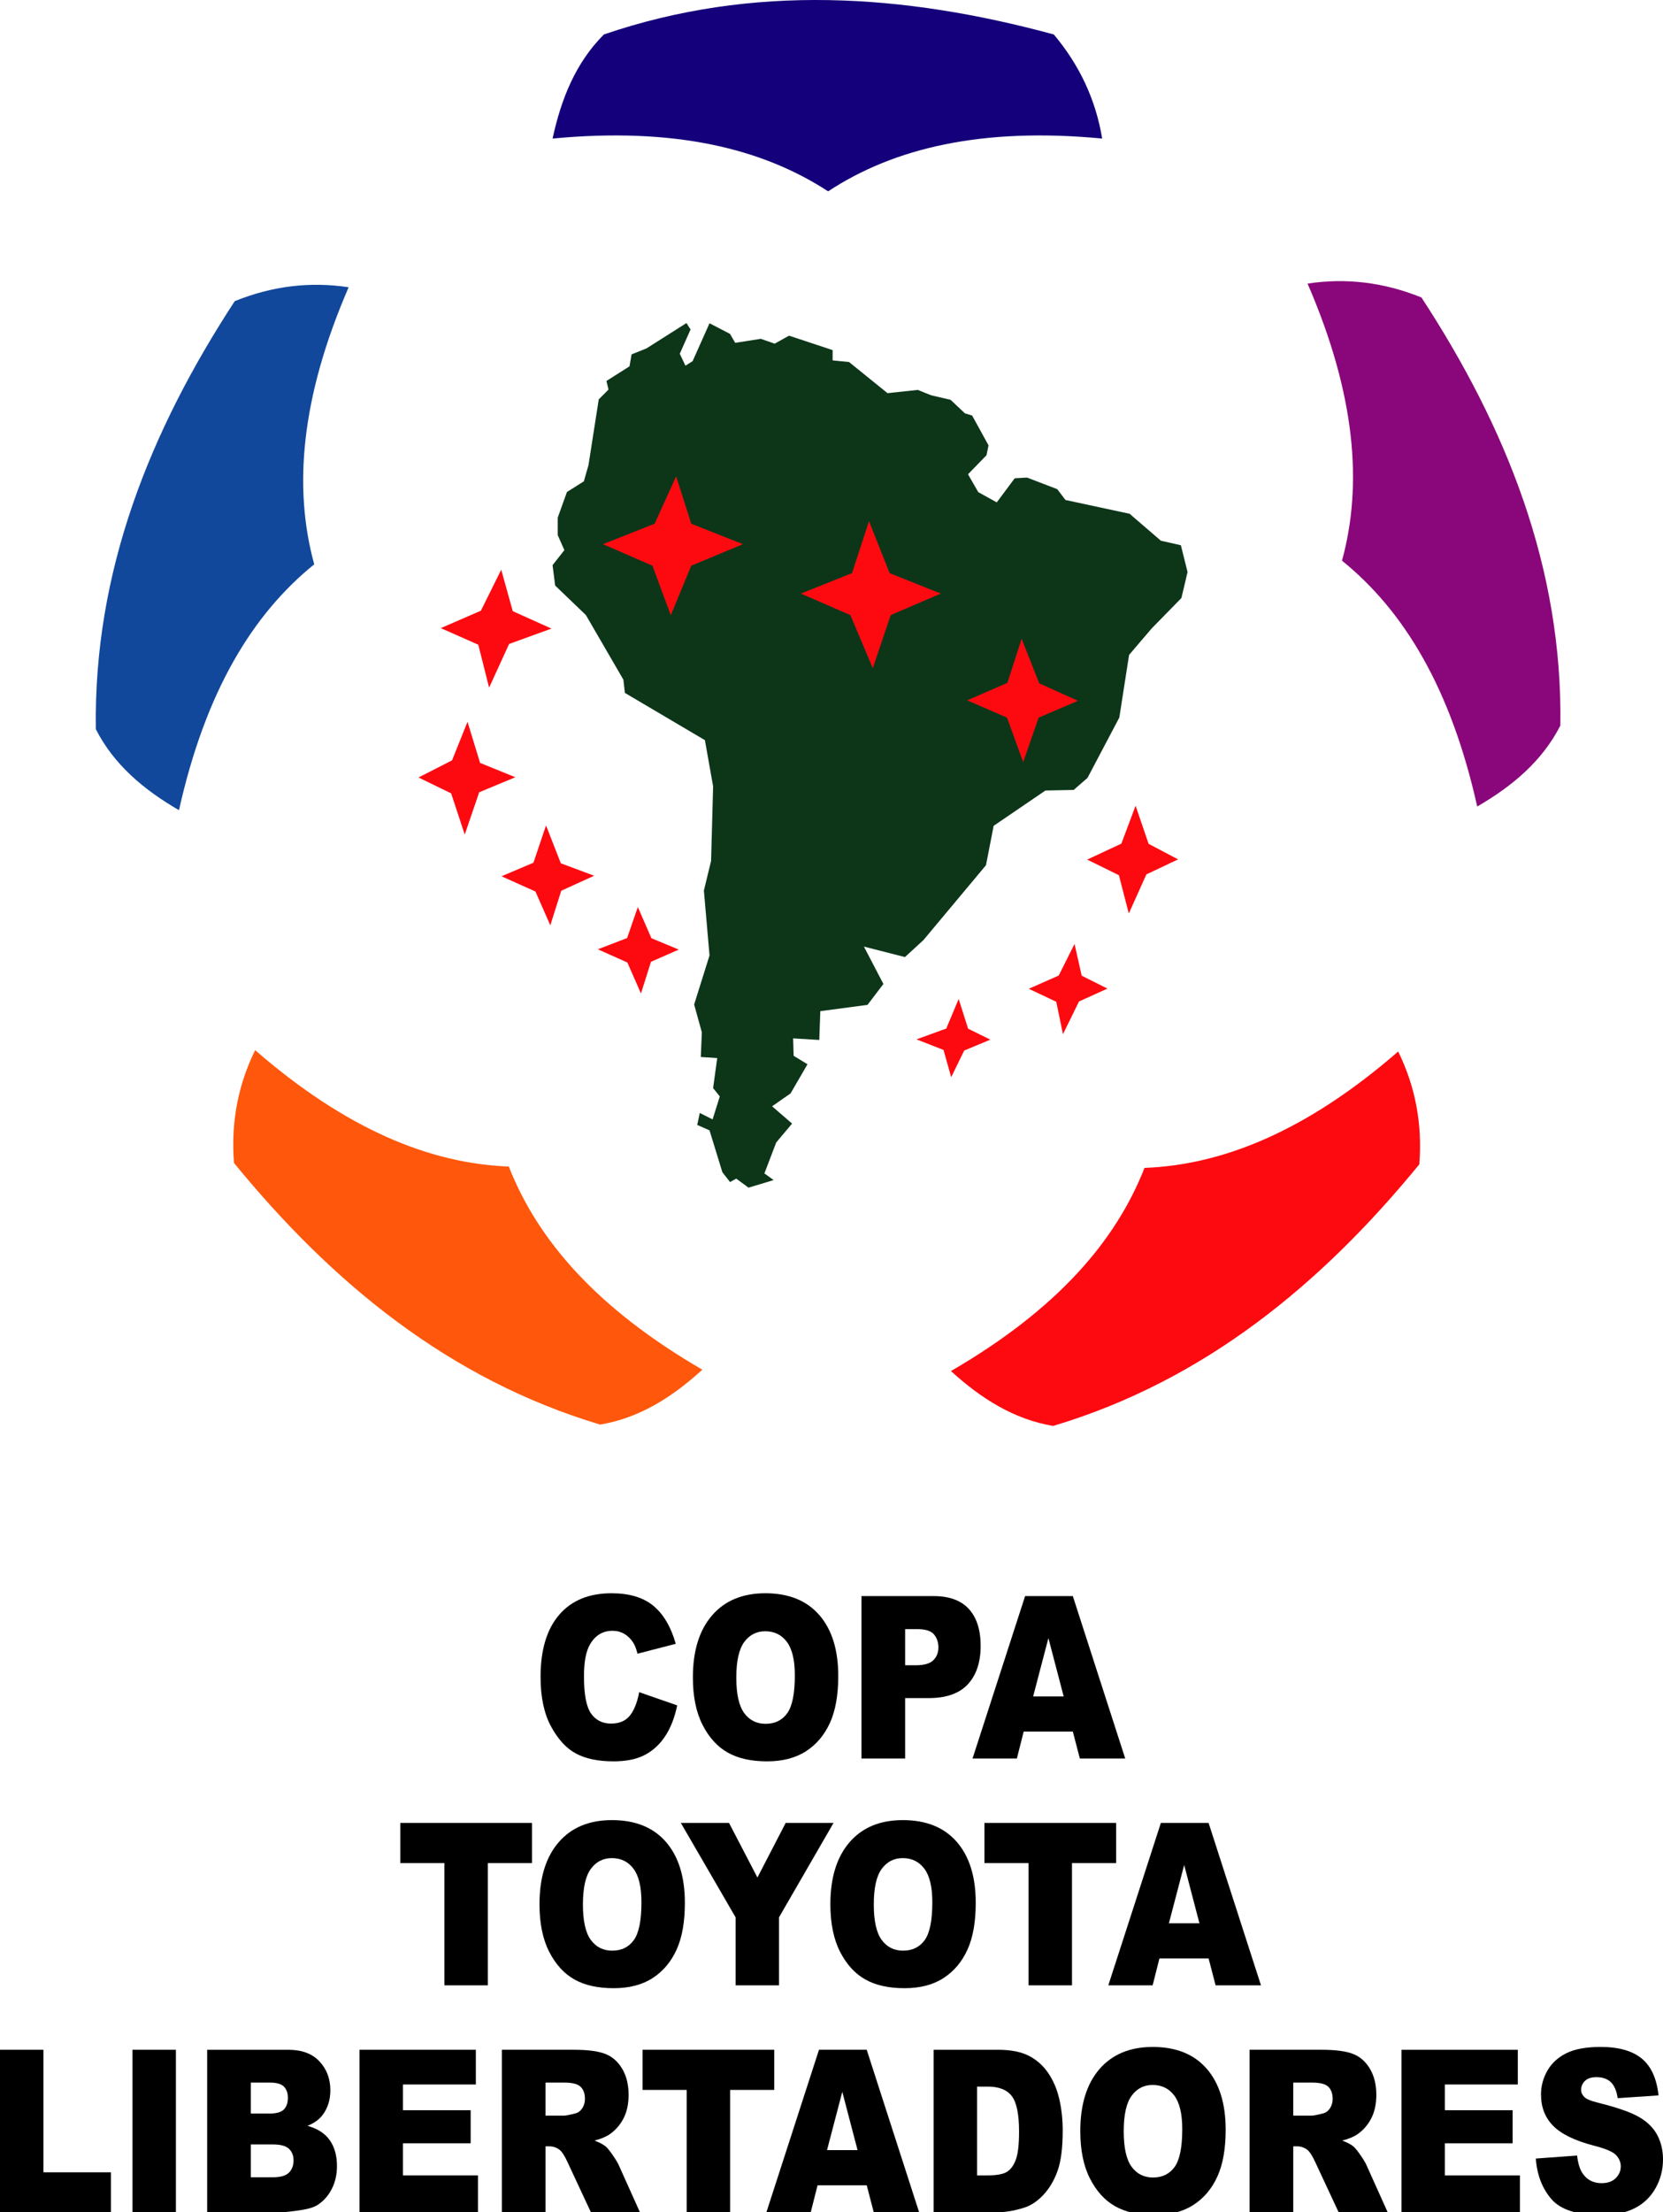 <?xml version="1.0" encoding="utf-8"?>
<!-- Generator: Adobe Illustrator 16.0.3, SVG Export Plug-In . SVG Version: 6.00 Build 0)  -->
<!DOCTYPE svg PUBLIC "-//W3C//DTD SVG 1.1//EN" "http://www.w3.org/Graphics/SVG/1.1/DTD/svg11.dtd">
<svg version="1.1" id="Layer_1" xmlns="http://www.w3.org/2000/svg" xmlns:xlink="http://www.w3.org/1999/xlink" x="0px" y="0px"
	 width="440.435px" height="585.657px" viewBox="0 0 440.435 585.657" enable-background="new 0 0 440.435 585.657"
	 xml:space="preserve">
<g>
	<g>
		<path fill-rule="evenodd" clip-rule="evenodd" fill="#FF570B" d="M186.012,362.612c-7.968,7.266-16.69,12.801-27.071,14.53
			c-39.95-11.954-70.937-37.435-96.963-69.252c-0.841-10.624,1.022-20.575,5.594-29.869c24.185,21.012,46.368,30.014,67.179,30.81
			C142.418,328.376,158.14,346.439,186.012,362.612L186.012,362.612L186.012,362.612z"/>
		<path fill-rule="evenodd" clip-rule="evenodd" fill="#13007A" d="M146.354,36.679c2.263-10.541,6.146-20.111,13.585-27.556
			c39.459-13.488,79.483-10.764,119.152,0c6.855,8.15,11.126,17.343,12.811,27.556c-31.896-3.038-55.174,2.525-72.575,13.974
			C201.726,39.202,178.44,33.641,146.354,36.679L146.354,36.679L146.354,36.679z"/>
		<path fill-rule="evenodd" clip-rule="evenodd" fill="#12489C" d="M47.403,214.49c-9.328-5.406-17.234-12.05-22.014-21.426
			c-0.652-41.698,14.296-78.923,36.781-113.336c9.875-4.008,19.927-5.233,30.166-3.679c-12.738,29.399-14.636,53.263-9.115,73.35
			C66.894,162.6,54.417,183.038,47.403,214.49L47.403,214.49L47.403,214.49z"/>
		<path fill-rule="evenodd" clip-rule="evenodd" fill="#FD0A10" d="M251.852,362.97c7.97,7.265,16.693,12.8,27.072,14.53
			c39.954-11.958,70.937-37.431,96.967-69.252c0.849-10.621-1.02-20.575-5.595-29.872c-24.182,21.011-46.364,30.02-67.181,30.813
			C295.451,328.736,279.737,346.797,251.852,362.97L251.852,362.97L251.852,362.97z"/>
		<path fill-rule="evenodd" clip-rule="evenodd" fill="#8A077B" d="M391.231,213.517c9.33-5.405,17.234-12.048,22.019-21.427
			c0.646-41.693-14.298-78.921-36.789-113.337c-9.87-4.001-19.921-5.23-30.162-3.675c12.735,29.399,14.633,53.265,9.12,73.35
			C371.742,161.63,384.221,182.066,391.231,213.517L391.231,213.517L391.231,213.517z"/>
		<polygon fill-rule="evenodd" clip-rule="evenodd" fill="#0D3619" points="188.863,288.061 189.951,280.119 185.605,279.829 
			185.876,273.29 183.841,265.931 187.913,252.936 186.418,235.771 188.324,227.918 188.863,208.187 186.69,195.95 165.5,183.442 
			165.096,179.931 155.174,162.841 147.029,155.016 146.344,149.62 149.471,145.64 147.709,141.666 147.709,137.045 
			150.152,130.255 154.635,127.419 155.856,123.134 158.573,105.732 161.157,103.137 160.611,100.859 166.723,96.979 
			167.267,93.823 171.209,92.241 181.803,85.522 182.891,87.227 180.038,93.642 181.531,96.815 183.43,95.616 187.913,85.583 
			193.348,88.401 194.705,90.763 201.498,89.698 205.165,90.984 208.965,88.865 220.516,92.687 220.516,95.41 224.862,95.841 
			235.053,104.086 243.066,103.222 246.599,104.648 251.753,105.846 255.562,109.436 257.459,110.004 261.811,117.912 
			261.267,120.519 256.372,125.558 259.094,130.291 263.984,133 268.739,126.618 271.997,126.429 280.012,129.501 282.182,132.366 
			299.17,136.018 307.452,143.152 312.75,144.347 314.517,151.445 312.888,158.325 305.003,166.385 299.03,173.382 296.444,189.964 
			288.025,205.929 284.355,209.125 276.882,209.279 263.165,218.623 261.129,229.059 244.557,248.888 239.671,253.373 
			228.804,250.602 233.965,260.494 229.751,266.032 217.254,267.694 216.984,275.32 210.056,274.897 210.19,279.51 213.858,281.748 
			209.373,289.472 204.485,292.878 209.781,297.457 205.573,302.461 202.447,310.65 204.893,312.413 198.236,314.419 
			194.979,312.026 193.348,312.938 191.314,310.332 187.913,299.253 184.654,297.811 185.335,294.645 188.729,296.354 
			190.631,290.269 188.863,288.061 188.863,288.061 		"/>
		<path fill-rule="evenodd" clip-rule="evenodd" fill="#FD0A10" d="M173.379,138.648l5.697-12.539l3.99,12.539l13.677,5.416
			l-13.677,5.699l-5.416,13.11l-4.847-13.11l-13.104-5.699L173.379,138.648L173.379,138.648L173.379,138.648z M225.658,151.729
			l4.49-13.752l5.466,13.752l13.545,5.414l-13.27,5.699l-4.738,14.053l-5.926-14.053l-13.104-5.699L225.658,151.729L225.658,151.729
			L225.658,151.729z M266.805,180.778l3.766-11.653l4.663,11.783l10.241,4.618l-10.404,4.47l-4.087,11.765l-4.276-11.765
			l-10.529-4.593L266.805,180.778L266.805,180.778L266.805,180.778z M127.367,161.671l5.377-10.849l3.056,10.974l10.25,4.619
			l-11.219,4.07l-5.294,11.563l-2.864-11.365l-9.928-4.393L127.367,161.671L127.367,161.671L127.367,161.671z M119.724,201.296
			l4.095-10.21l3.33,10.89l9.333,3.79l-9.568,3.978l-3.831,11.201l-3.6-10.91l-8.645-4.208L119.724,201.296L119.724,201.296
			L119.724,201.296z M141.281,228.39l3.328-9.869l3.929,10.033l8.82,3.285l-8.713,3.977l-2.899,9.156l-3.933-8.95l-8.989-4.041
			L141.281,228.39L141.281,228.39L141.281,228.39z M166.083,248.338l2.843-8.209l3.593,8.253l7.25,3.012l-7.36,3.228l-2.654,8.389
			l-3.608-8.204l-7.814-3.49L166.083,248.338L166.083,248.338L166.083,248.338z M250.613,272.292l3.284-7.823l2.494,7.86
			l5.898,2.904l-6.928,2.892l-3.444,7.057l-2.031-7.221l-7.151-2.8L250.613,272.292L250.613,272.292L250.613,272.292z
			 M280.399,258.261l4.185-8.363l1.895,8.404l6.819,3.42l-7.534,3.41l-4.243,8.665l-1.776-8.588l-7.278-3.44L280.399,258.261
			L280.399,258.261L280.399,258.261z M296.988,223.345l3.766-10.048l3.44,10.092l7.813,4.124l-8.393,3.972l-4.656,10.351
			l-2.622-10.131l-8.402-4.141L296.988,223.345L296.988,223.345L296.988,223.345z"/>
	</g>
	<g>
		<path d="M169.285,447.984l10.063,3.5c-0.677,3.266-1.742,5.994-3.197,8.184c-1.455,2.19-3.262,3.843-5.418,4.957
			c-2.157,1.114-4.902,1.672-8.235,1.672c-4.043,0-7.347-0.68-9.909-2.038c-2.563-1.359-4.775-3.75-6.637-7.173
			c-1.861-3.422-2.791-7.803-2.791-13.142c0-7.118,1.636-12.589,4.907-16.412s7.9-5.735,13.887-5.735
			c4.684,0,8.365,1.096,11.045,3.287s4.671,5.556,5.974,10.094l-10.125,2.619c-0.356-1.314-0.729-2.275-1.119-2.884
			c-0.645-1.02-1.433-1.805-2.364-2.354c-0.933-0.549-1.975-0.824-3.127-0.824c-2.611,0-4.611,1.212-6.001,3.635
			c-1.051,1.798-1.576,4.621-1.576,8.471c0,4.768,0.627,8.036,1.882,9.805s3.019,2.652,5.291,2.652c2.204,0,3.87-0.709,4.998-2.129
			C167.958,452.748,168.776,450.688,169.285,447.984z"/>
		<path d="M183.506,444.076c0-7.025,1.689-12.494,5.069-16.408c3.379-3.914,8.085-5.871,14.117-5.871
			c6.184,0,10.949,1.923,14.295,5.769c3.345,3.846,5.019,9.231,5.019,16.158c0,5.029-0.732,9.154-2.193,12.373
			c-1.462,3.219-3.574,5.724-6.337,7.515s-6.205,2.686-10.328,2.686c-4.19,0-7.658-0.772-10.404-2.318s-4.972-3.992-6.679-7.339
			C184.358,453.294,183.506,449.105,183.506,444.076z M195.006,444.139c0,4.348,0.695,7.472,2.086,9.371
			c1.391,1.9,3.282,2.85,5.677,2.85c2.461,0,4.365-0.93,5.714-2.79s2.023-5.2,2.023-10.019c0-4.053-0.704-7.015-2.111-8.886
			c-1.408-1.87-3.317-2.806-5.728-2.806c-2.31,0-4.164,0.95-5.563,2.85C195.705,436.609,195.006,439.752,195.006,444.139z"/>
		<path d="M228.155,422.547h19.104c4.161,0,7.277,1.143,9.35,3.427s3.108,5.534,3.108,9.751c0,4.334-1.128,7.722-3.384,10.162
			s-5.699,3.66-10.33,3.66h-6.286v16h-11.563V422.547z M239.717,440.859h2.811c2.211,0,3.765-0.443,4.659-1.33
			s1.343-2.022,1.343-3.407c0-1.345-0.389-2.485-1.165-3.421c-0.777-0.936-2.237-1.404-4.381-1.404h-3.267V440.859z"/>
		<path d="M284.135,458.422h-13.021l-1.803,7.125h-11.74l13.92-43h12.639l13.879,43h-12.02L284.135,458.422z M281.708,449.109
			l-4.043-15.434l-4.045,15.434H281.708z"/>
		<path d="M106.017,482.603h34.875v10.625h-11.688v32.375h-11.5v-32.375h-11.688V482.603z"/>
		<path d="M142.882,504.132c0-7.025,1.689-12.494,5.069-16.408c3.379-3.914,8.085-5.871,14.117-5.871
			c6.184,0,10.949,1.923,14.295,5.769s5.019,9.231,5.019,16.158c0,5.029-0.731,9.154-2.192,12.373
			c-1.462,3.219-3.574,5.724-6.337,7.515s-6.205,2.686-10.328,2.686c-4.19,0-7.658-0.772-10.404-2.318s-4.972-3.992-6.679-7.339
			C143.735,513.35,142.882,509.161,142.882,504.132z M154.382,504.194c0,4.348,0.695,7.472,2.086,9.371
			c1.391,1.9,3.282,2.85,5.677,2.85c2.461,0,4.365-0.93,5.714-2.79s2.023-5.2,2.023-10.019c0-4.053-0.704-7.015-2.111-8.886
			c-1.408-1.87-3.317-2.806-5.728-2.806c-2.31,0-4.164,0.95-5.563,2.85C155.082,496.665,154.382,499.808,154.382,504.194z"/>
		<path d="M180.318,482.603h12.761l7.52,14.449l7.481-14.449h12.675l-14.437,24.99v18.01h-11.5v-18.01L180.318,482.603z"/>
		<path d="M219.918,504.132c0-7.025,1.689-12.494,5.069-16.408c3.379-3.914,8.085-5.871,14.117-5.871
			c6.184,0,10.949,1.923,14.295,5.769s5.019,9.231,5.019,16.158c0,5.029-0.731,9.154-2.192,12.373
			c-1.462,3.219-3.574,5.724-6.337,7.515s-6.205,2.686-10.328,2.686c-4.19,0-7.658-0.772-10.404-2.318s-4.972-3.992-6.679-7.339
			C220.771,513.35,219.918,509.161,219.918,504.132z M231.418,504.194c0,4.348,0.695,7.472,2.086,9.371
			c1.391,1.9,3.282,2.85,5.677,2.85c2.461,0,4.365-0.93,5.714-2.79s2.023-5.2,2.023-10.019c0-4.053-0.704-7.015-2.111-8.886
			c-1.408-1.87-3.317-2.806-5.728-2.806c-2.31,0-4.164,0.95-5.563,2.85C232.118,496.665,231.418,499.808,231.418,504.194z"/>
		<path d="M260.724,482.603h34.875v10.625h-11.688v32.375h-11.5v-32.375h-11.688V482.603z"/>
		<path d="M320.091,518.478H307.07l-1.803,7.125h-11.74l13.92-43h12.64l13.878,43h-12.02L320.091,518.478z M317.664,509.165
			l-4.043-15.434l-4.045,15.434H317.664z"/>
		<path d="M0,542.657h11.5v32.438h17.875v10.563H0V542.657z"/>
		<path d="M35.087,542.657h11.5v43h-11.5V542.657z"/>
		<path d="M54.867,542.657h21.496c3.583,0,6.334,1.027,8.252,3.082s2.877,4.598,2.877,7.63c0,2.544-0.685,4.726-2.053,6.545
			c-0.912,1.213-2.247,2.172-4.003,2.876c2.678,0.743,4.648,2.019,5.911,3.826c1.263,1.809,1.895,4.08,1.895,6.815
			c0,2.229-0.448,4.232-1.345,6.011c-0.896,1.779-2.123,3.187-3.679,4.222c-0.964,0.645-2.418,1.114-4.363,1.407
			c-2.588,0.391-4.304,0.586-5.149,0.586H54.867V542.657z M66.429,559.532h5.008c1.796,0,3.046-0.358,3.749-1.075
			s1.056-1.752,1.056-3.106c0-1.257-0.353-2.238-1.056-2.945s-1.928-1.061-3.673-1.061h-5.084V559.532z M66.429,576.407h5.886
			c1.986,0,3.388-0.404,4.203-1.214c0.815-0.809,1.224-1.896,1.224-3.262c0-1.268-0.404-2.286-1.211-3.057
			c-0.807-0.77-2.221-1.155-4.241-1.155h-5.86V576.407z"/>
		<path d="M95.212,542.657h30.813v9.188h-19.313v6.813h17.938v8.75h-17.938v8.5h19.875v9.75H95.212V542.657z"/>
		<path d="M132.916,585.657v-43h19.153c3.551,0,6.266,0.353,8.143,1.057c1.877,0.705,3.391,2.011,4.541,3.918
			c1.15,1.908,1.726,4.231,1.726,6.971c0,2.387-0.441,4.446-1.324,6.178c-0.883,1.732-2.096,3.136-3.641,4.212
			c-0.984,0.686-2.334,1.253-4.048,1.702c1.364,0.529,2.358,1.058,2.981,1.587c0.421,0.353,1.031,1.106,1.832,2.263
			c0.8,1.156,1.335,2.047,1.604,2.674l5.595,12.439H156.49l-6.125-13.13c-0.775-1.699-1.466-2.804-2.071-3.312
			c-0.826-0.664-1.761-0.996-2.805-0.996h-1.011v17.438H132.916z M144.479,560.095h4.827c0.521,0,1.532-0.195,3.032-0.587
			c0.758-0.176,1.377-0.626,1.857-1.351s0.721-1.557,0.721-2.496c0-1.39-0.38-2.456-1.138-3.2s-2.182-1.116-4.271-1.116h-5.029
			V560.095z"/>
		<path d="M170.18,542.657h34.875v10.625h-11.688v32.375h-11.5v-32.375H170.18V542.657z"/>
		<path d="M229.547,578.532h-13.021l-1.803,7.125h-11.74l13.92-43h12.64l13.878,43h-12.02L229.547,578.532z M227.12,569.22
			l-4.043-15.434l-4.045,15.434H227.12z"/>
		<path d="M247.266,542.657h17.056c3.361,0,6.077,0.528,8.147,1.584c2.069,1.057,3.78,2.572,5.132,4.547s2.332,4.272,2.94,6.893
			c0.607,2.62,0.912,5.396,0.912,8.33c0,4.596-0.452,8.159-1.356,10.691s-2.158,4.654-3.763,6.365
			c-1.605,1.711-3.328,2.851-5.17,3.417c-2.518,0.782-4.799,1.173-6.843,1.173h-17.056V542.657z M258.766,552.407v23.5h2.8
			c2.389,0,4.087-0.308,5.096-0.924s1.799-1.692,2.371-3.228s0.858-4.023,0.858-7.467c0-4.557-0.64-7.677-1.917-9.358
			c-1.278-1.682-3.397-2.523-6.357-2.523H258.766z"/>
		<path d="M286.111,564.187c0-7.025,1.689-12.494,5.069-16.408c3.379-3.914,8.085-5.871,14.117-5.871
			c6.184,0,10.949,1.923,14.295,5.769s5.019,9.231,5.019,16.158c0,5.029-0.731,9.154-2.192,12.373
			c-1.462,3.219-3.574,5.724-6.337,7.515s-6.205,2.686-10.328,2.686c-4.19,0-7.658-0.772-10.404-2.318s-4.972-3.992-6.679-7.339
			C286.963,573.404,286.111,569.216,286.111,564.187z M297.611,564.249c0,4.348,0.695,7.472,2.086,9.371
			c1.391,1.9,3.282,2.85,5.677,2.85c2.461,0,4.365-0.93,5.714-2.79s2.023-5.2,2.023-10.019c0-4.053-0.704-7.015-2.111-8.886
			c-1.408-1.87-3.317-2.806-5.728-2.806c-2.31,0-4.164,0.95-5.563,2.85C298.31,556.72,297.611,559.862,297.611,564.249z"/>
		<path d="M330.948,585.657v-43h19.153c3.551,0,6.266,0.353,8.143,1.057c1.877,0.705,3.391,2.011,4.541,3.918
			c1.15,1.908,1.726,4.231,1.726,6.971c0,2.387-0.441,4.446-1.324,6.178c-0.883,1.732-2.096,3.136-3.641,4.212
			c-0.984,0.686-2.334,1.253-4.048,1.702c1.364,0.529,2.358,1.058,2.981,1.587c0.421,0.353,1.031,1.106,1.832,2.263
			c0.8,1.156,1.335,2.047,1.604,2.674l5.595,12.439h-12.988l-6.125-13.13c-0.775-1.699-1.466-2.804-2.071-3.312
			c-0.826-0.664-1.761-0.996-2.805-0.996h-1.011v17.438H330.948z M342.51,560.095h4.827c0.521,0,1.532-0.195,3.032-0.587
			c0.758-0.176,1.377-0.626,1.857-1.351s0.721-1.557,0.721-2.496c0-1.39-0.38-2.456-1.138-3.2s-2.182-1.116-4.271-1.116h-5.029
			V560.095z"/>
		<path d="M371.168,542.657h30.813v9.188h-19.313v6.813h17.938v8.75h-17.938v8.5h19.875v9.75h-31.375V542.657z"/>
		<path d="M406.748,571.45l10.938-0.793c0.234,2.057,0.713,3.623,1.436,4.699c1.176,1.742,2.854,2.613,5.038,2.613
			c1.629,0,2.885-0.445,3.767-1.337c0.881-0.891,1.322-1.925,1.322-3.101c0-1.116-0.417-2.115-1.249-2.997
			c-0.833-0.881-2.787-1.714-5.861-2.497c-5.035-1.313-8.625-3.055-10.771-5.228c-2.163-2.172-3.244-4.941-3.244-8.309
			c0-2.211,0.554-4.301,1.661-6.268s2.773-3.514,4.997-4.639s5.272-1.688,9.146-1.688c4.752,0,8.375,1.022,10.869,3.067
			s3.979,5.299,4.452,9.76l-10.813,0.735c-0.289-1.942-0.895-3.355-1.818-4.238s-2.199-1.324-3.826-1.324
			c-1.34,0-2.349,0.328-3.026,0.984s-1.017,1.455-1.017,2.396c0,0.686,0.277,1.303,0.833,1.851c0.538,0.568,1.821,1.098,3.849,1.587
			c5.018,1.254,8.612,2.522,10.784,3.804c2.171,1.282,3.751,2.872,4.739,4.771s1.482,4.022,1.482,6.371
			c0,2.76-0.659,5.305-1.976,7.633c-1.317,2.329-3.158,4.096-5.521,5.299c-2.364,1.203-5.345,1.806-8.941,1.806
			c-6.315,0-10.688-1.407-13.12-4.223S407.068,575.791,406.748,571.45z"/>
	</g>
</g>
<g>
</g>
<g>
</g>
<g>
</g>
<g>
</g>
<g>
</g>
<g>
</g>
<g>
</g>
<g>
</g>
<g>
</g>
<g>
</g>
<g>
</g>
<g>
</g>
</svg>
